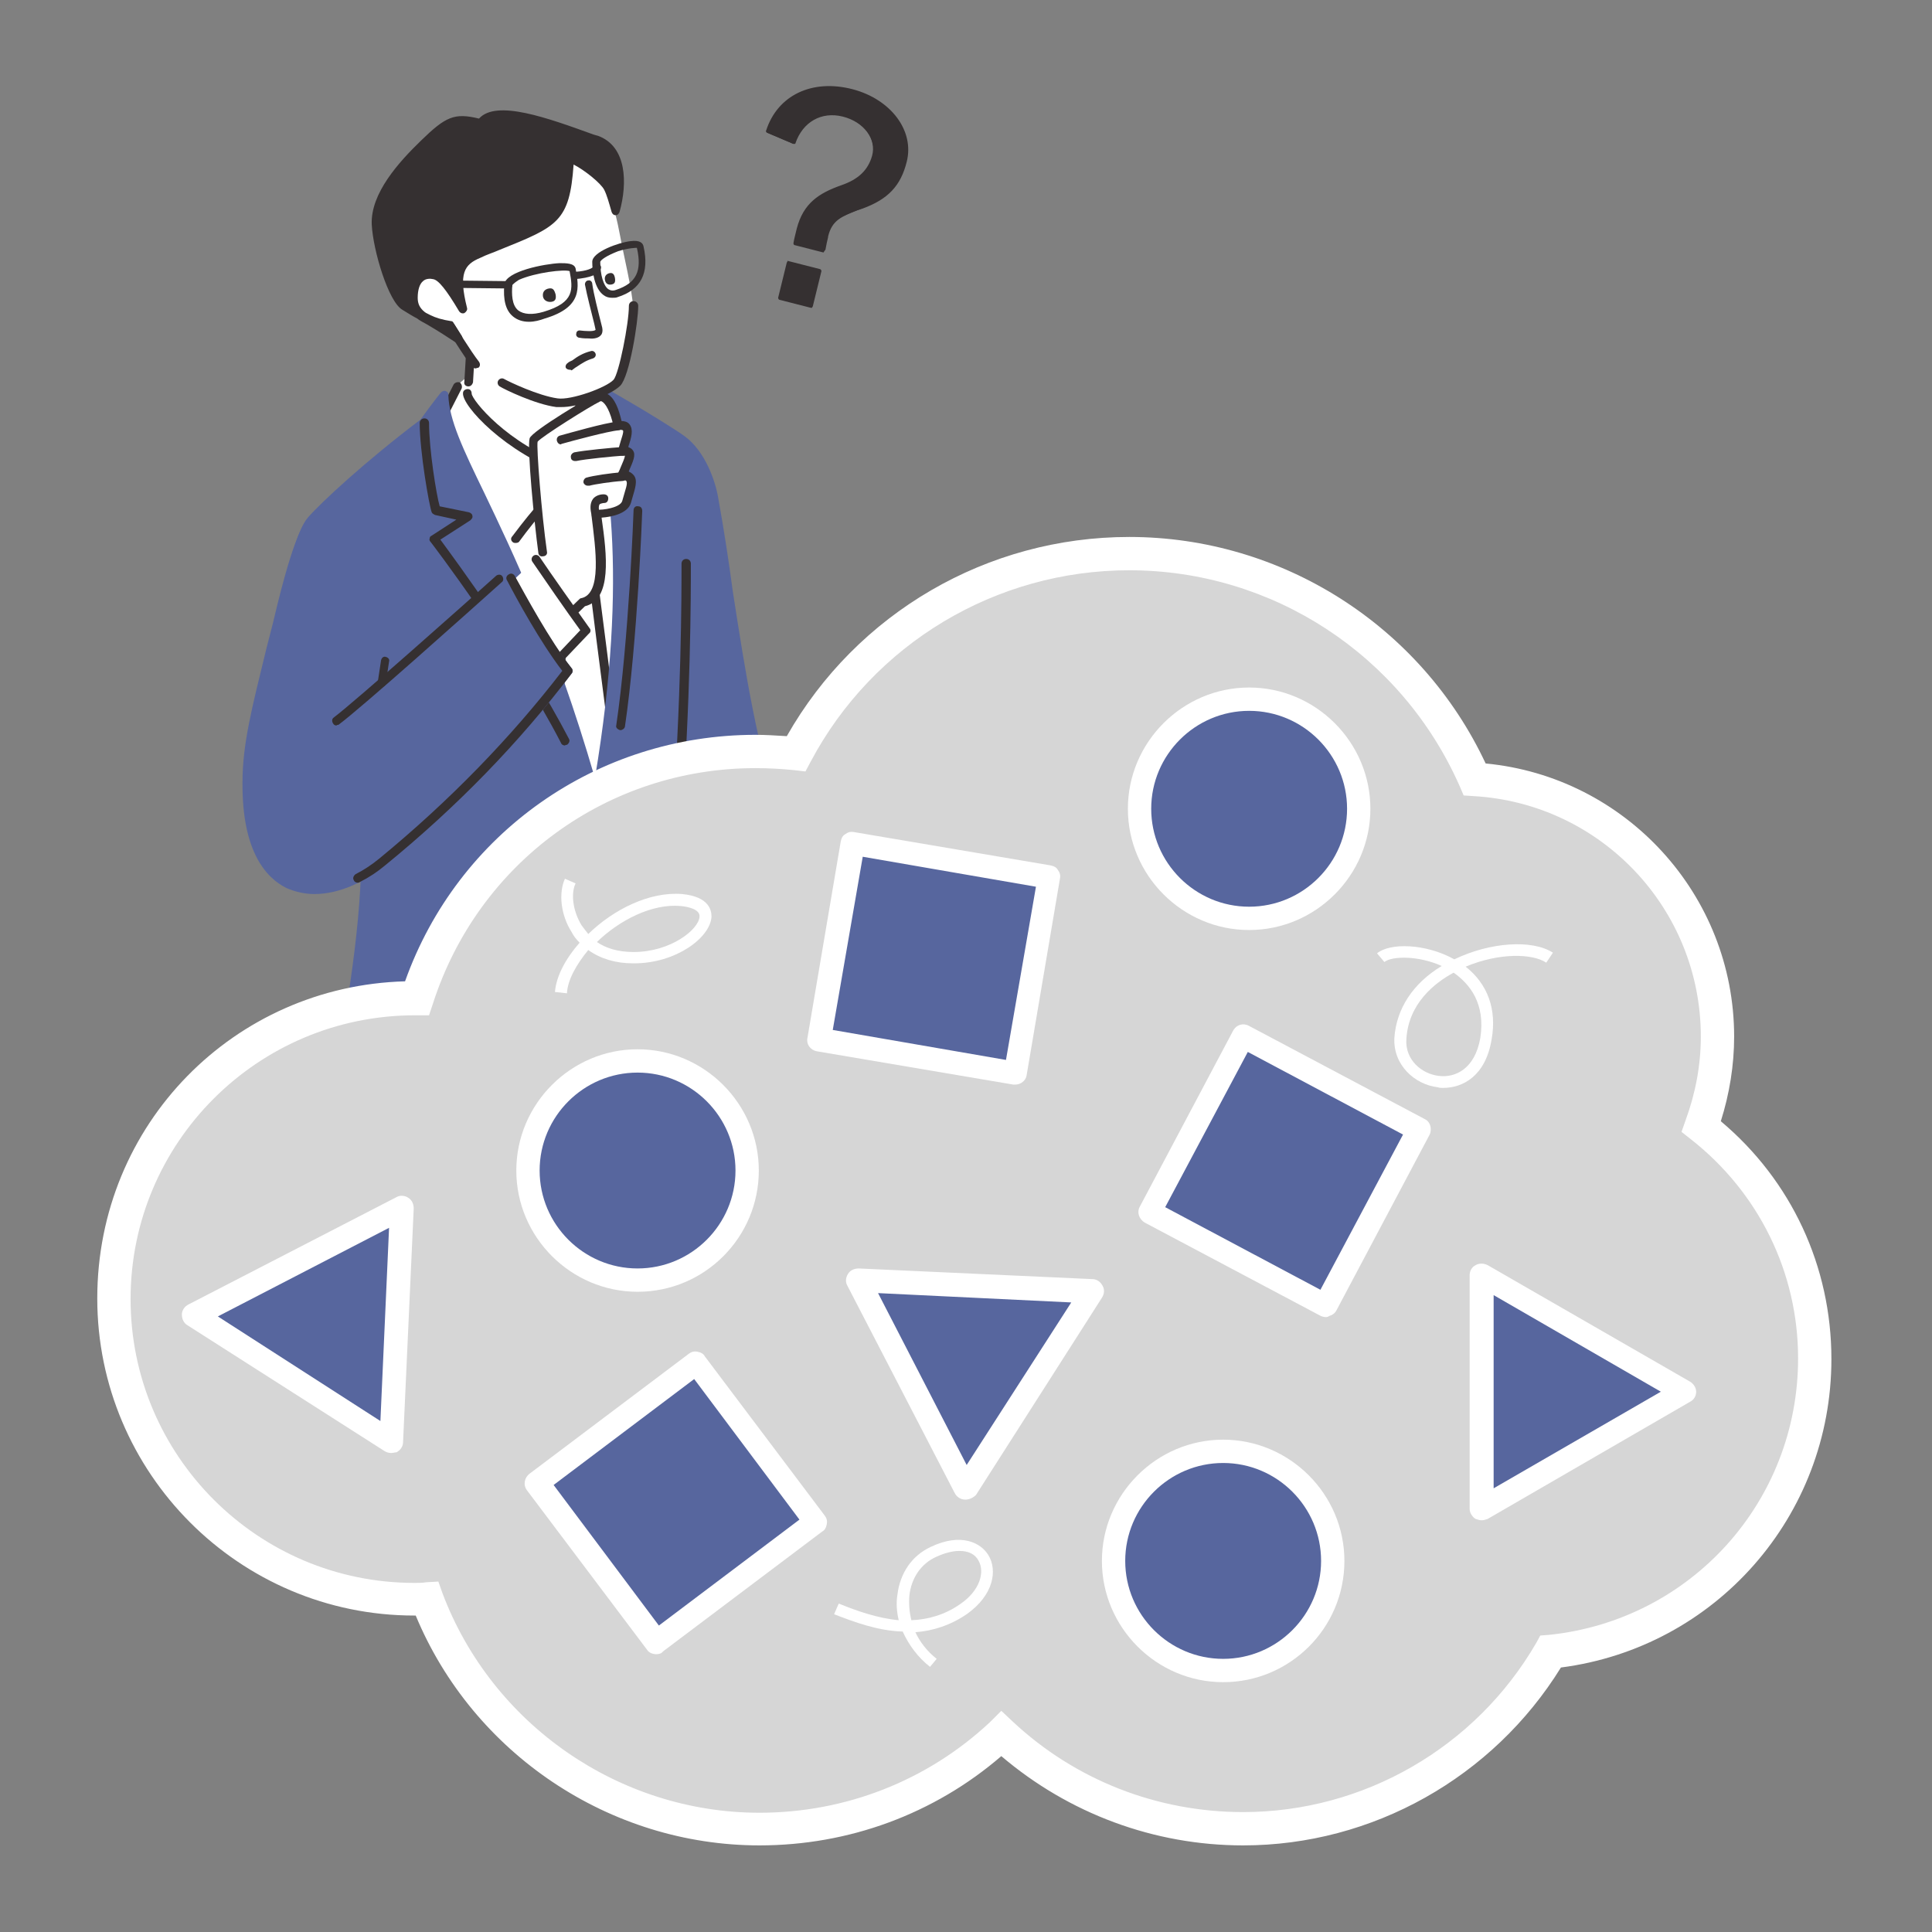 <?xml version="1.0" encoding="utf-8"?>
<!-- Generator: Adobe Illustrator 28.3.0, SVG Export Plug-In . SVG Version: 6.00 Build 0)  -->
<svg version="1.1" id="レイヤー_1" xmlns="http://www.w3.org/2000/svg" xmlns:xlink="http://www.w3.org/1999/xlink" x="0px"
	 y="0px" viewBox="0 0 290 290" style="enable-background:new 0 0 290 290;" xml:space="preserve">
<rect x="0" y="0" width="290" height="290" fill="#808080" stroke="none"/>
<style type="text/css">
	.st0{fill:#FFFFFF;}
	.st1{fill:#353031;}
	.st2{fill:#57669E;}
	.st3{fill:#D6D6D6;}
</style>
<path class="st0" d="M86.7,57.8c-6-3.2-10.8-3.3-10.8-3.3s-6,1.2-7.3,3.6S65.2,65,65.2,65v57.8h31V65C96.1,65,87.5,58.1,86.7,57.8
	L86.7,57.8z"/>
<path class="st0" d="M70.9,47.2c0,0-0.6,10.5-0.7,11.8c-0.1,1.3,5.7,8.2,15,11.5c2.3-1.4,1.9-10.1,1.6-12.8
	c-0.4-3.1-1.2-6.2-1.2-6.2"/>
<path class="st1" d="M90,129.7c-0.2,0-0.4-0.1-0.5-0.2l-6.7-7.6c-0.1-0.1-0.2-0.3-0.2-0.4c0-5.2,1.8-37.9,1.9-40.5
	c-0.8-1.8-1.9-4.7-2.5-6.2c-0.1-0.3,0-0.7,0.4-0.8c0.3-0.1,0.7,0,0.8,0.4c0.6,1.6,1.7,4.6,2.5,6.3c0,0.1,0.1,0.2,0.1,0.3
	c0,0.4-1.8,34.2-1.9,40.3l5.9,6.7l3.1-5.6c-0.2-1.7-1-7.9-1.9-14.9c-2.3-17.8-3.3-25.8-3.2-26.6c0.1-0.8,0.2-4.4,0.1-7.7
	c0-0.4,0.3-0.7,0.6-0.7c0.4,0,0.7,0.3,0.7,0.6c0,3,0,6.9-0.1,7.9c-0.1,1,1.9,15.6,3.2,26.2c1,7.4,1.8,13.8,1.9,15.2
	c0,0.1,0,0.3-0.1,0.4l-3.7,6.6C90.4,129.6,90.2,129.7,90,129.7C90,129.7,89.9,129.7,90,129.7L90,129.7z"/>
<path class="st1" d="M77.4,81.5c-0.1,0-0.3,0-0.4-0.1c-0.3-0.2-0.4-0.6-0.1-0.9c0.6-0.8,6.1-8.2,8.6-9c0.4-0.1,0.7,0.1,0.8,0.4
	c0.1,0.3-0.1,0.7-0.4,0.8c-1.6,0.5-5.7,5.5-7.9,8.5C77.9,81.4,77.7,81.5,77.4,81.5L77.4,81.5z"/>
<path class="st1" d="M66.1,63.8c-0.1,0-0.2,0-0.3-0.1c-0.3-0.2-0.4-0.6-0.3-0.9l2.6-5.1c0.2-0.3,0.6-0.4,0.9-0.3
	c0.3,0.2,0.4,0.6,0.3,0.9l-2.6,5.1C66.5,63.7,66.3,63.8,66.1,63.8z"/>
<path class="st1" d="M85.2,71.2c0,0-0.1,0-0.2,0C75.9,68,69.3,60.9,69.5,59c0-0.4,0.4-0.6,0.7-0.6c0.4,0,0.6,0.3,0.6,0.7
	c0.1,1,5.3,7.5,14.3,10.7c1.5-1.5,1.5-8.5,1-12c-0.1-0.4,0.2-0.7,0.6-0.7c0.4-0.1,0.7,0.2,0.7,0.6c0,0.1,1.3,11.6-1.9,13.4
	C85.4,71.2,85.3,71.2,85.2,71.2L85.2,71.2z"/>
<path class="st1" d="M70.3,58L70.3,58c-0.4,0-0.7-0.3-0.6-0.7c0.2-3.4,0.6-10.1,0.6-10.1l1.3,0.1c0,0-0.4,6.7-0.6,10.1
	C70.9,57.7,70.7,58,70.3,58L70.3,58z"/>
<path class="st2" d="M117,124.4c-5.6-17.4-6.6-30.9-9.8-49.6c-0.4-2.5-2-6.7-4.8-8.8c-2.8-2-14.7-8.9-13.9-8.2
	c4.5,12.8,6.2,33.2,1,62c-11-38.9-22.5-51.2-22.8-60.4c0,0-1.3,1.6-3.1,4.1C55.4,69.7,48.7,76,46.8,78.2c-1.8,2.1-3.3,9.5-3.9,12.1
	C42.3,93,54.8,120,54.8,129.1c0,11.7-3.1,27.8-3.5,29.6C71.7,158,110.8,142.2,117,124.4L117,124.4z"/>
<path class="st2" d="M51.3,159.3c-0.2,0-0.4-0.1-0.5-0.2c-0.1-0.2-0.2-0.4-0.1-0.6c0.5-2.4,3.5-18.3,3.5-29.5
	c0-5.3-4.4-16.8-7.9-26.1c-2.8-7.6-4.3-11.6-4.1-12.8l0.1-0.5c0.7-3.2,2.1-9.8,3.9-11.9c2-2.3,8.7-8.5,16.9-14.7
	c1.8-2.5,3-4,3.1-4.1c0.2-0.2,0.5-0.3,0.7-0.2c0.3,0.1,0.4,0.3,0.4,0.6c0.1,3.7,2.2,8.1,5.4,14.7c4.2,8.8,10.5,21.8,16.6,42.8
	c5.1-30.4,2.1-48.7-1.5-58.8c-0.1-0.2-0.1-0.5,0.1-0.7c0.4-0.5,0.4-0.6,6.9,3.2c1.4,0.8,6.2,3.7,8,5c3.1,2.3,4.6,6.8,5,9.2
	c0.9,5,1.6,9.6,2.2,14.1c1.9,12.2,3.5,22.7,7.5,35.4c0,0.1,0,0.3,0,0.4C111.4,142.5,72.5,158.6,51.3,159.3
	C51.4,159.4,51.4,159.4,51.3,159.3L51.3,159.3z M66.2,61.1c-0.5,0.7-1.3,1.6-2.1,2.8c0,0.1-0.1,0.1-0.1,0.1
	c-8.1,6.2-14.8,12.3-16.7,14.6c-1.6,1.8-3,8.5-3.6,11.3l-0.1,0.5c-0.2,0.9,2.1,6.8,4,12c3.5,9.4,7.9,21.1,7.9,26.6
	c0,10.4-2.5,24.8-3.4,28.9c20.9-1.1,58-16.5,64.3-33.6c-4.1-12.7-5.7-23.2-7.5-35.4c-0.7-4.5-1.4-9.1-2.2-14.1
	c-0.4-2.2-1.8-6.4-4.5-8.4c-2.1-1.6-9.4-5.8-12.5-7.5c3.5,10.8,6.1,29.9,0.5,60.8c-0.1,0.3-0.3,0.5-0.6,0.5c-0.3,0-0.6-0.2-0.7-0.5
	C82.6,97.4,76,83.7,71.6,74.6C68.8,68.8,66.8,64.6,66.2,61.1L66.2,61.1z"/>
<path class="st1" d="M84.8,111.9c-0.2,0-0.5-0.1-0.6-0.4c-7.3-14.1-19.5-30.1-19.6-30.2c-0.1-0.1-0.2-0.3-0.1-0.5
	c0-0.2,0.1-0.3,0.3-0.4l3.7-2.4l-3.2-0.7c-0.2-0.1-0.4-0.2-0.5-0.4c-0.4-1.1-1.8-9.1-1.8-13.4c0-0.4,0.3-0.7,0.7-0.7
	c0.4,0,0.7,0.3,0.7,0.7c0,3.9,1.1,10.8,1.6,12.5l4.4,0.9c0.3,0.1,0.5,0.3,0.5,0.5c0.1,0.3-0.1,0.5-0.3,0.7L66.1,81
	c2.2,3,12.7,17.2,19.3,29.9c0.2,0.3,0,0.7-0.3,0.9C85,111.8,84.9,111.8,84.8,111.9L84.8,111.9z"/>
<path class="st1" d="M93.1,109.6C93.1,109.6,93,109.6,93.1,109.6c-0.4-0.1-0.7-0.4-0.6-0.7c1.9-12.9,2.6-32.1,2.6-32.3
	c0-0.4,0.3-0.7,0.7-0.6c0.4,0,0.6,0.3,0.6,0.7c0,0.2-0.7,19.5-2.6,32.4C93.7,109.4,93.4,109.6,93.1,109.6z"/>
<path class="st1" d="M101.5,125.6C101.5,125.6,101.5,125.6,101.5,125.6c-0.4,0-0.7-0.3-0.7-0.7c1.5-20.3,1.5-35.4,1.5-40.3
	c0-0.4,0.3-0.7,0.7-0.7s0.7,0.3,0.7,0.7c0,5,0,20-1.5,40.4C102.2,125.4,101.9,125.6,101.5,125.6z"/>
<path class="st0" d="M80.1,66.1c0.2-0.7,8.3-5.7,9.6-6.3c1.4-0.6,2.4,1.3,3,4.2c2.2-0.2,1.4,1.6,0.7,3.8c1.9,0,0.9,1.4-0.1,3.7
	c2.2-0.2,1.2,2,0.6,3.9c-0.5,1.5-3.6,1.8-4.5,1.7c0.8,5.6,1.8,12.6-2.1,13.3l-3.1,3l-5.4-6.4l2.8-2.2C81.1,81.6,79.7,67.5,80.1,66.1
	L80.1,66.1z"/>
<path class="st1" d="M84.3,94.1c-0.2,0-0.3-0.1-0.5-0.2c-0.2-0.3-0.2-0.7,0-0.9l3.1-3c0.1-0.1,0.2-0.2,0.3-0.2
	c3.2-0.6,2.2-7.4,1.6-12.3l0-0.3c0-0.2,0-0.4,0.2-0.5c0.1-0.1,0.3-0.2,0.5-0.2c1,0.1,3.6-0.3,3.9-1.3l0.2-0.7c0.2-0.8,0.7-2,0.4-2.3
	c0-0.1-0.2-0.1-0.6-0.1c-0.2,0-0.4-0.1-0.6-0.3c-0.1-0.2-0.2-0.4-0.1-0.6c0.1-0.3,0.3-0.6,0.4-0.9c0.3-0.7,0.7-1.6,0.7-1.9
	c0,0-0.1,0-0.4,0c-0.2,0-0.4-0.1-0.5-0.3c-0.1-0.2-0.2-0.4-0.1-0.6l0.2-0.7c0.2-0.8,0.7-2,0.5-2.2c0,0-0.1-0.1-0.7-0.1
	c-0.3,0-0.6-0.2-0.7-0.5c-0.5-2.3-1.2-3.4-1.7-3.7c-0.1-0.1-0.3-0.1-0.4,0c-1.3,0.6-8.8,5.3-9.3,6c-0.2,0.8,0.6,10.9,1.4,16.5
	c0.1,0.4-0.2,0.7-0.6,0.7c-0.4,0.1-0.7-0.2-0.7-0.6c-0.6-4.4-1.7-15.7-1.3-17.1c0.3-1.1,9.5-6.5,10-6.7c0.5-0.2,1.1-0.2,1.6,0
	c1.2,0.6,1.8,2.4,2.2,4.1c0.4,0,0.9,0.1,1.2,0.5c0.6,0.8,0.3,1.9-0.2,3.4c0.2,0.1,0.5,0.2,0.7,0.5c0.5,0.7,0,1.7-0.6,3.1
	c0,0,0,0,0,0.1c0.3,0.1,0.5,0.3,0.7,0.5c0.7,0.8,0.2,2.1-0.2,3.5l-0.2,0.7c-0.5,1.6-2.9,2.1-4.4,2.2c0.8,5.6,1.6,12.3-2.5,13.3
	l-3,2.9C84.6,94.1,84.4,94.1,84.3,94.1L84.3,94.1z"/>
<path class="st1" d="M84.2,66.7c-0.3,0-0.5-0.2-0.6-0.5c-0.1-0.4,0.1-0.7,0.4-0.8c1.1-0.3,7-2,8.7-2.1c0.4,0,0.7,0.2,0.7,0.6
	c0,0.4-0.2,0.7-0.6,0.7c-1.4,0.1-7,1.6-8.4,2C84.3,66.6,84.2,66.7,84.2,66.7L84.2,66.7z"/>
<path class="st1" d="M86.3,69.2c-0.3,0-0.6-0.2-0.6-0.5c-0.1-0.4,0.2-0.7,0.5-0.8c1.5-0.3,5.6-0.7,7.2-0.8c0.4,0,0.7,0.2,0.7,0.6
	c0,0.4-0.2,0.7-0.6,0.7c-1.5,0.1-5.6,0.5-7,0.8C86.4,69.2,86.4,69.2,86.3,69.2L86.3,69.2z"/>
<path class="st1" d="M88.2,72.9c-0.3,0-0.5-0.2-0.6-0.4c-0.1-0.3,0.1-0.7,0.4-0.8c1-0.3,3.7-0.7,5.3-0.8c0.4,0,0.7,0.2,0.7,0.6
	c0,0.4-0.2,0.7-0.6,0.7c-1.6,0.1-4.2,0.5-4.9,0.7C88.4,72.9,88.3,72.9,88.2,72.9L88.2,72.9z"/>
<path class="st1" d="M89.4,77.8c-0.3,0-0.6-0.2-0.6-0.5c-0.2-0.8-0.3-1.7,0.2-2.4c0.3-0.4,0.9-0.7,1.6-0.7c0.4,0,0.7,0.2,0.7,0.6
	c0,0.4-0.2,0.7-0.6,0.7c-0.2,0-0.6,0.1-0.7,0.2c-0.2,0.3-0.1,1,0,1.3c0.1,0.4-0.2,0.7-0.5,0.8C89.5,77.8,89.5,77.8,89.4,77.8
	L89.4,77.8z"/>
<path class="st0" d="M74.2,89.8c0,0,4.9-4.7,6.2-5.8c1.7,2.5,5.6,8.1,7.5,10.7l-5.8,6.1"/>
<path class="st1" d="M82.1,101.4c-0.2,0-0.3-0.1-0.4-0.2c-0.3-0.2-0.3-0.7,0-0.9l5.4-5.7c-1.9-2.6-5.5-7.8-7.2-10.3
	c-0.2-0.3-0.1-0.7,0.2-0.9c0.3-0.2,0.7-0.1,0.9,0.2c1.6,2.4,5.5,7.9,7.5,10.7c0.2,0.2,0.2,0.6-0.1,0.8l-5.8,6.1
	C82.4,101.4,82.3,101.4,82.1,101.4L82.1,101.4z"/>
<path class="st2" d="M46.8,78.2C45,80,42.7,89.4,41.7,93.5c-2.8,11.4-4.5,17.5-4.5,23.9c-0.2,19.8,12.8,18.2,20.2,12.1
	c14.7-12,23.7-23.2,27.9-28.7c-4.2-5.4-9.1-14.9-9.1-14.9s-13.8,12.7-17.7,15.6C61.2,77.1,46.8,78.2,46.8,78.2L46.8,78.2z"/>
<path class="st2" d="M47.2,134.2c-1.4,0-2.8-0.3-4.2-0.9c-3-1.5-6.7-5.4-6.6-15.9c0-5.7,1.4-11.1,3.6-20.1l1-3.9
	c1.5-6.4,3.5-13.9,5.3-15.6c0.1-0.1,0.3-0.2,0.4-0.2c0.2,0,4.6-0.3,8.2,3.5c3.6,3.8,5.1,10.2,4.3,19c4.9-4,16.4-14.6,16.5-14.7
	c0.1-0.1,0.4-0.2,0.5-0.2c0.2,0,0.4,0.2,0.5,0.3c0.1,0.1,4.9,9.6,9.1,14.8c0.2,0.2,0.2,0.6,0,0.8c-7.8,10.3-17.2,20-28,28.8
	C55,132.2,51.1,134.2,47.2,134.2L47.2,134.2z M47.1,78.8c-1.1,1.4-2.7,6.4-4.8,14.8l-1,3.9c-2.2,8.9-3.5,14.3-3.6,19.8
	c-0.1,7.8,2,12.9,5.8,14.8c4.4,2.1,9.9-0.4,13.3-3.2c10.6-8.7,19.8-18.2,27.5-28.2c-3.5-4.5-7.3-11.6-8.5-13.9
	c-2.8,2.5-13.7,12.5-17.2,15.1c-0.2,0.2-0.5,0.2-0.7,0c-0.2-0.1-0.4-0.4-0.3-0.6c1.1-9.2-0.2-15.7-3.8-19.5
	C51.2,79.1,48,78.8,47.1,78.8z"/>
<path class="st1" d="M50.5,108.9c-0.2,0-0.4-0.1-0.5-0.3c-0.2-0.3-0.2-0.7,0.1-0.9c3.3-2.5,19.5-16.9,24.4-21.3
	c0.3-0.2,0.7-0.2,0.9,0.1c0.2,0.3,0.2,0.7-0.1,0.9c-4.9,4.4-21.1,18.9-24.5,21.4C50.7,108.8,50.6,108.8,50.5,108.9L50.5,108.9z"/>
<path class="st1" d="M53.7,132.5c-0.2,0-0.5-0.1-0.6-0.4c-0.2-0.3,0-0.7,0.3-0.9c1.2-0.6,2.4-1.4,3.5-2.3
	c10.6-8.7,19.8-18.2,27.5-28.2c-3.3-4.3-6.9-10.9-8.3-13.6c-0.2-0.3-0.1-0.7,0.3-0.9c0.3-0.2,0.7-0.1,0.9,0.3
	c1.5,2.7,5.2,9.6,8.5,13.8c0.2,0.2,0.2,0.6,0,0.8c-7.8,10.3-17.2,20-28,28.8c-1.2,1-2.4,1.8-3.8,2.5
	C53.9,132.5,53.7,132.5,53.7,132.5L53.7,132.5z"/>
<path class="st1" d="M57.3,103.1c0,0-0.1,0-0.1,0c-0.4-0.1-0.6-0.4-0.5-0.7l0.5-3.3c0.1-0.4,0.4-0.6,0.7-0.5
	c0.4,0.1,0.6,0.4,0.5,0.7l-0.5,3.3C57.9,102.9,57.6,103.1,57.3,103.1z"/>
<path class="st0" d="M75.4,57.5c0.7,0.5,5.3,2.6,8.2,3c2.2,0.3,7.7-1.6,9-3C93.7,56.3,95,48.3,95,46c0-2-1.5-8.2-1.9-10.5
	c-0.4-2.2-1.1-5.2-2-7.1c-0.7-1.5-4.2-4-5.8-4.4c-0.6,9.9-2,9.5-13.7,14.3c-3,1.2-3.6,3.1-2.4,8.2c-2.2-3.8-3.4-4.9-4.3-5.1
	c-1.7-0.3-3.1,0.7-3.1,3.4c0,1.9,1.1,3.4,5.7,4.2c0,0,2.5,4.1,3.8,5.7"/>
<path class="st1" d="M82.4,43.3c-0.6,0.1-1,0.5-0.9,1.2c0.1,0.6,0.7,0.9,1.3,0.8c0.6-0.1,0.7-0.5,0.6-1.1
	C83.2,43.5,83,43.2,82.4,43.3z"/>
<path class="st1" d="M91.5,41c-0.5,0.1-0.8,0.5-0.7,1c0.1,0.6,0.5,0.8,1,0.7c0.5-0.1,0.6-0.4,0.5-1C92.2,41.2,92,40.9,91.5,41
	L91.5,41z"/>
<path class="st1" d="M85.5,55.5c-0.2,0-0.4-0.1-0.5-0.2c-0.2-0.2-0.1-0.6,0.2-0.8c0.2-0.2,0.5-0.3,0.7-0.4c0.8-0.6,1.6-1.1,2.8-1.4
	c0.3-0.1,0.6,0.1,0.7,0.4c0.1,0.3-0.1,0.6-0.4,0.7c-1,0.3-1.6,0.7-2.5,1.3c-0.2,0.1-0.4,0.3-0.7,0.5C85.7,55.5,85.6,55.5,85.5,55.5z
	"/>
<path class="st1" d="M86.3,41.9c-0.3,0-0.5-0.2-0.5-0.5s0.2-0.6,0.5-0.6c1.9-0.1,2.7-0.6,2.8-0.8c0.1-0.3,0.4-0.5,0.7-0.4
	c0.3,0.1,0.5,0.4,0.4,0.7C89.9,41.2,88.6,41.7,86.3,41.9L86.3,41.9L86.3,41.9z"/>
<path class="st1" d="M76.3,43.3l-9.3-0.1c-0.3,0-0.5-0.2-0.5-0.6c0-0.3,0.3-0.6,0.6-0.5l9.3,0.1c0.3,0,0.5,0.2,0.5,0.6
	C76.9,43.1,76.7,43.3,76.3,43.3L76.3,43.3z"/>
<path class="st1" d="M79.4,48.3c-1,0-1.8-0.3-2.4-0.8c-1.1-0.9-1.5-2.5-1.3-4.8c0.2-2,6.1-3.1,8.3-3.2c1,0,2.2,0,2.4,0.8
	c0.5,2.8,1.1,5.8-4.6,7.5C81,48.1,80.2,48.3,79.4,48.3z M76.9,42.8c-0.1,1.3-0.1,3,0.9,3.8c0.8,0.6,2.1,0.7,3.8,0.2
	c4.7-1.4,4.4-3.4,3.9-6.1c-0.8-0.3-5.1,0.2-7.6,1.3C77.1,42.5,76.9,42.8,76.9,42.8z"/>
<path class="st1" d="M91.9,44.7c-0.5,0-0.9-0.1-1.3-0.4c-1.4-1-1.7-3.6-1.7-5c0-1.5,4-2.9,5.7-3.1c1.5-0.2,1.9,0.3,2,0.8
	c0.9,4-0.4,6.5-3.9,7.6C92.5,44.7,92.2,44.7,91.9,44.7L91.9,44.7z M90.1,39.3c0,2,0.5,3.6,1.2,4.1c0.3,0.2,0.7,0.3,1.2,0.1
	c3-1,3.9-2.8,3.1-6.3c-0.1,0-1.2,0-2.8,0.5C91,38.4,90.2,39,90.1,39.3L90.1,39.3z"/>
<path class="st1" d="M88.4,50.8c-0.4,0-0.9,0-1.4-0.1c-0.3,0-0.6-0.3-0.5-0.6c0-0.3,0.2-0.5,0.5-0.5c0.8,0.1,2.2,0.2,2.4-0.1
	l-0.2-0.9c-0.4-1.6-1.1-4.3-1.4-5.9c0-0.3,0.2-0.6,0.5-0.6c0.3-0.1,0.6,0.2,0.6,0.5c0.2,1.5,0.9,4.2,1.3,5.8l0.2,0.8
	c0.1,0.5,0,0.9-0.2,1.1C89.9,50.7,89.2,50.9,88.4,50.8L88.4,50.8z"/>
<path class="st1" d="M71.4,55.3c-0.2,0-0.4-0.1-0.5-0.2c-1.3-1.6-3.7-5.6-3.8-5.7c-0.2-0.3-0.1-0.7,0.2-0.9c0.3-0.2,0.7-0.1,0.9,0.2
	c0,0,2.5,4.1,3.7,5.6c0.2,0.3,0.2,0.7-0.1,0.9C71.6,55.2,71.5,55.3,71.4,55.3z"/>
<path class="st1" d="M84.1,61.1c-0.2,0-0.4,0-0.6,0c-3.1-0.4-7.7-2.6-8.5-3.1c-0.3-0.2-0.4-0.6-0.2-0.9c0.2-0.3,0.6-0.4,0.9-0.2
	c0.7,0.4,5.1,2.5,8,2.9c2,0.3,7.3-1.6,8.4-2.8c0.8-0.9,2.3-8.4,2.3-11.1c0-0.4,0.3-0.7,0.7-0.7c0.4,0,0.7,0.3,0.7,0.7
	c0,2.4-1.3,10.6-2.7,12C91.7,59.3,86.8,61.2,84.1,61.1L84.1,61.1z"/>
<path class="st0" d="M64.5,48.1c1.7,1,3.1,1.9,4.3,2.7c-0.7-1.1-1.2-1.9-1.2-1.9c-1.4-0.3-2.5-0.6-3.3-1c-0.6-0.3-1-0.6-1.1-0.6
	C63.2,47.4,63.8,47.8,64.5,48.1L64.5,48.1z"/>
<path class="st1" d="M68.8,51.5c-0.1,0-0.2,0-0.4-0.1c-1.2-0.8-2.6-1.7-4.3-2.7c-1.3-0.7-1.4-0.8-1.4-0.9c-0.3-0.2-0.3-0.6-0.1-0.9
	c0.2-0.3,0.6-0.4,0.9-0.2c0.1,0.1,0.5,0.3,1.1,0.6c0.8,0.4,1.8,0.7,3.1,0.9c0.2,0,0.3,0.1,0.4,0.3c0,0,0.5,0.8,1.2,1.9
	c0.2,0.3,0.1,0.6-0.1,0.8C69.1,51.4,69,51.5,68.8,51.5z"/>
<path class="st1" d="M61.8,44.7c0-2.8,1.5-3.8,3.1-3.4c1,0.2,2.1,1.3,4.3,5.1c-1.2-5.1-0.6-7,2.4-8.2c11.7-4.8,13.1-4.4,13.7-14.3
	c1.6,0.4,5.1,3,5.8,4.4c0.5,1,0.8,2.2,1.2,3.4c1.1-3.8,1.2-9.2-2.8-10.6c-6.5-2.4-15.4-5.7-17.4-2.5c-3.7-0.9-4.7-0.7-8.5,3
	c-3.3,3.2-7.3,7.8-7.2,12.1C56.6,37.8,59,45,60.7,46c0.8,0.5,1.6,0.9,2.4,1.4C62.2,46.6,61.8,45.7,61.8,44.7L61.8,44.7z"/>
<path class="st1" d="M63.1,48c-0.1,0-0.2,0-0.3-0.1c-0.8-0.4-1.6-0.9-2.4-1.4c-2.1-1.2-4.4-8.9-4.6-12.8c-0.2-4.7,4.1-9.4,7.4-12.6
	c3.7-3.6,5-4.2,8.7-3.3c2.6-2.9,10.3-0.1,17.2,2.4l0.7,0.2c4.3,1.6,4.4,7.1,3.2,11.4c-0.1,0.3-0.3,0.5-0.6,0.5
	c-0.3,0-0.5-0.2-0.6-0.5c-0.4-1.4-0.7-2.5-1.1-3.3c-0.5-1-3-3-4.6-3.8c-0.6,8.6-2.4,9.3-11.1,12.8c-0.9,0.4-1.9,0.7-2.9,1.2
	c-2.4,1-3.3,2.3-2,7.5c0.1,0.3-0.1,0.6-0.4,0.8c-0.3,0.1-0.6,0-0.8-0.3c-1.9-3.2-3.1-4.7-3.9-4.8c-0.4-0.1-1.1-0.1-1.5,0.3
	c-0.5,0.4-0.8,1.3-0.8,2.5c0,0.9,0.3,1.5,1,2.1c0.3,0.2,0.3,0.6,0.1,0.9C63.5,47.9,63.3,48,63.1,48L63.1,48z M69.3,18.8
	c-1.6,0-2.7,0.8-5.3,3.3c-3.1,3-7.1,7.4-7,11.6c0.2,4.2,2.6,11,3.9,11.7c0.1,0,0.1,0.1,0.2,0.1c0-0.2-0.1-0.5-0.1-0.8
	c0-2,0.7-3,1.3-3.5c0.7-0.6,1.6-0.8,2.6-0.6c0.9,0.2,1.8,0.9,3,2.7c-0.2-3.1,0.8-4.7,3.4-5.7c1-0.4,2-0.8,2.9-1.2
	c8.9-3.6,9.9-3.9,10.3-12.5c0-0.2,0.1-0.4,0.3-0.5c0.2-0.1,0.4-0.2,0.5-0.1c1.7,0.4,5.4,3.1,6.2,4.8c0.2,0.3,0.3,0.7,0.5,1.1
	c0.4-3.2-0.2-6.4-2.9-7.4l-0.7-0.2c-5.7-2.1-14.3-5.2-16-2.6c-0.2,0.2-0.4,0.4-0.7,0.3C70.9,19,70.1,18.9,69.3,18.8L69.3,18.8z"/>
<path class="st1" d="M119.3,36.6c0.1-0.7,0.4-1.7,0.5-2.2c1-3.8,3.4-5.1,6.5-6.2c2.4-0.9,4.1-2.2,4.7-4.6c0.7-2.8-1.4-5.4-4.5-6.2
	c-3.3-0.8-6.3,0.8-7.4,4.2l-4-1.7c1.7-5.3,7-7.5,12.7-6.1c5.7,1.5,9,6.2,7.9,10.6c-1,3.8-3.1,5.6-6.4,6.9c-2.7,1.1-4.6,1.5-5.3,4.4
	l0,0.1c-0.1,0.4-0.3,1.3-0.4,1.9L119.3,36.6L119.3,36.6z M117,44.7l1.3-5.3l4.7,1.2l-1.3,5.3L117,44.7z"/>
<path class="st1" d="M121.7,46.2C121.7,46.2,121.7,46.2,121.7,46.2L117,45c-0.1,0-0.2-0.2-0.2-0.3l1.3-5.3c0,0,0.1-0.1,0.1-0.2
	s0.1,0,0.2,0l4.7,1.2c0.1,0,0.2,0.2,0.2,0.3l-1.3,5.3c0,0-0.1,0.1-0.1,0.2C121.8,46.2,121.7,46.2,121.7,46.2z M117.3,44.5l4.2,1.1
	l1.2-4.8l-4.2-1.1L117.3,44.5z M123.6,37.9C123.6,37.9,123.5,37.9,123.6,37.9l-4.3-1.1c-0.1,0-0.2-0.1-0.2-0.3
	c0.1-0.7,0.4-1.7,0.5-2.2c1-3.8,3.3-5.3,6.7-6.5c2.6-0.9,4-2.3,4.6-4.4c0.7-2.5-1.2-5.1-4.4-5.9c-3.2-0.8-6,0.8-7.1,4
	c0,0.1-0.1,0.1-0.1,0.1c-0.1,0-0.1,0-0.2,0l-4-1.7c-0.1-0.1-0.2-0.2-0.1-0.3c1.7-5.3,6.9-7.8,13-6.2c5.7,1.5,9.3,6.2,8.1,10.9
	c-0.9,3.6-2.8,5.6-6.6,7c-0.3,0.1-0.6,0.2-0.9,0.3c-2.2,0.9-3.7,1.4-4.3,3.9l0,0.1c-0.1,0.4-0.3,1.3-0.4,1.9
	C123.7,37.7,123.7,37.8,123.6,37.9C123.6,37.9,123.6,37.9,123.6,37.9L123.6,37.9z M119.6,36.4l3.7,1c0.1-0.6,0.3-1.3,0.4-1.7l0-0.1
	c0.7-2.7,2.3-3.3,4.6-4.2c0.3-0.1,0.6-0.2,0.9-0.3c3.6-1.4,5.4-3.3,6.2-6.7c1.1-4.4-2.3-8.9-7.7-10.3c-5.7-1.5-10.7,0.8-12.3,5.7
	l3.5,1.5c1.2-3.3,4.2-5,7.6-4.1c3.4,0.9,5.4,3.7,4.7,6.5c-0.6,2.3-2.1,3.8-4.9,4.8c-3.2,1.1-5.4,2.6-6.3,6.1
	C120,34.9,119.8,35.7,119.6,36.4L119.6,36.4z"/>
<path class="st3" d="M255.3,169c1.6-4.2,2.4-8.8,2.4-13.5c0-20.6-16.1-37.5-36.5-38.6C212.5,96.9,192.6,83,169.4,83
	c-21.7,0-40.5,12.2-50,30c-2-0.2-4-0.4-6.1-0.4c-23.8,0-43.9,15.6-50.8,37c-0.1,0-0.2,0-0.4,0c-24.9,0-45.1,20.2-45.1,45.1
	S37.2,240,62.1,240c0.6,0,1.3,0,1.9-0.1c7.6,20.2,27.1,34.6,49.9,34.6c14,0,26.8-5.4,36.3-14.3c9.5,8.9,22.3,14.3,36.3,14.3
	c19.7,0,36.9-10.7,46.2-26.6c22.3-2.3,39.7-21.1,39.7-44C272.4,189.7,265.7,177.1,255.3,169L255.3,169z"/>
<path class="st0" d="M186.6,277c-13.4,0-26.2-4.8-36.3-13.4c-10.1,8.7-22.9,13.4-36.3,13.4c-22.5,0-43-13.8-51.6-34.5
	c-0.1,0-0.1,0-0.2,0c-26.3,0-47.6-21.4-47.6-47.6s20.6-46.9,46.2-47.6c7.9-22.2,28.8-37,52.6-37c1.5,0,3.1,0.1,4.7,0.2
	c10.5-18.5,30.1-29.9,51.4-29.9c22.9,0,43.8,13.3,53.5,34c21,2,37.3,19.7,37.3,41c0,4.3-0.7,8.6-2,12.7
	c10.6,8.9,16.6,21.8,16.6,35.7c0,23.6-17.4,43.3-40.6,46.3C224.1,266.8,206,277,186.6,277L186.6,277z M150.3,256.8l1.7,1.6
	c9.4,8.8,21.7,13.6,34.6,13.6c18.1,0,34.9-9.7,44-25.4l0.6-1.1l1.3-0.1c21.3-2.2,37.4-20,37.4-41.5c0-12.9-5.9-24.9-16.1-32.9
	l-1.4-1.1l0.6-1.7c1.5-4.1,2.3-8.3,2.3-12.6c0-19.2-15-35-34.1-36.1l-1.5-0.1l-0.6-1.4c-8.7-19.7-28.1-32.4-49.6-32.4
	c-20,0-38.4,11-47.8,28.7l-0.8,1.5l-1.7-0.2c-2-0.2-3.9-0.3-5.8-0.3c-22.2,0-41.6,14.2-48.4,35.3l-0.6,1.8h-2.1v0
	c-23.6,0-42.7,19.1-42.7,42.6s19.1,42.6,42.6,42.6c0.6,0,1.2,0,1.8-0.1l1.8-0.1l0.6,1.7c7.4,19.7,26.5,33,47.6,33
	c12.9,0,25.2-4.8,34.6-13.6L150.3,256.8L150.3,256.8z"/>
<path class="st2" d="M60.4,181.3l-31.2,16.1l29.6,18.9L60.4,181.3z"/>
<path class="st0" d="M58.7,218.1c-0.3,0-0.7-0.1-1-0.3l-29.6-18.9c-0.5-0.3-0.8-0.9-0.8-1.6c0-0.6,0.4-1.2,1-1.5l31.2-16.1
	c0.5-0.3,1.2-0.3,1.8,0.1c0.5,0.3,0.8,0.9,0.8,1.6l-1.6,35.1c0,0.6-0.4,1.2-1,1.5C59.3,218,59,218.1,58.7,218.1L58.7,218.1z
	 M32.7,197.6l24.4,15.7l1.3-29L32.7,197.6z"/>
<path class="st2" d="M144.9,223.4l18.9-29.6l-35.1-1.6L144.9,223.4z"/>
<path class="st0" d="M144.9,225.1C144.9,225.1,144.9,225.1,144.9,225.1c-0.7,0-1.3-0.4-1.6-1L127.2,193c-0.3-0.5-0.3-1.2,0.1-1.8
	c0.3-0.5,0.9-0.8,1.6-0.8l35.1,1.6c0.6,0,1.2,0.4,1.5,1c0.3,0.5,0.3,1.2-0.1,1.8l-18.9,29.6C146.1,224.8,145.5,225.1,144.9,225.1
	L144.9,225.1z M131.8,194.1l13.3,25.8l15.7-24.4L131.8,194.1z"/>
<path class="st2" d="M222.4,191.4v35.1l30.4-17.6L222.4,191.4z"/>
<path class="st0" d="M222.4,228.2c-0.3,0-0.6-0.1-0.9-0.2c-0.5-0.3-0.9-0.9-0.9-1.5v-35.1c0-0.6,0.3-1.2,0.9-1.5
	c0.5-0.3,1.2-0.3,1.8,0l30.4,17.5c0.5,0.3,0.9,0.9,0.9,1.5c0,0.6-0.3,1.2-0.9,1.5L223.3,228C223,228.1,222.7,228.2,222.4,228.2
	L222.4,228.2z M224.2,194.4v29l25.1-14.5L224.2,194.4L224.2,194.4z"/>
<path class="st2" d="M157.5,131.6l-29.5-5l-5,29.5l29.5,5L157.5,131.6z"/>
<path class="st0" d="M152.4,162.8c-0.1,0-0.2,0-0.3,0l-29.5-5c-1-0.2-1.6-1.1-1.4-2l5-29.5c0.1-0.5,0.3-0.9,0.7-1.1
	c0.4-0.3,0.8-0.4,1.3-0.3l29.5,5c0.5,0.1,0.9,0.3,1.1,0.7c0.3,0.4,0.4,0.8,0.3,1.3l-5,29.5C154,162.2,153.2,162.8,152.4,162.8
	L152.4,162.8z M125,154.6l26,4.5l4.5-26l-26-4.5L125,154.6z"/>
<path class="st2" d="M213.1,169.5l-26.4-14l-14,26.4l26.4,14L213.1,169.5z"/>
<path class="st0" d="M199,197.7c-0.3,0-0.6-0.1-0.8-0.2l-26.4-14c-0.8-0.5-1.2-1.5-0.7-2.4l14-26.4c0.5-0.9,1.5-1.2,2.4-0.7l26.4,14
	c0.4,0.2,0.7,0.6,0.8,1c0.1,0.4,0.1,0.9-0.1,1.3l-14,26.4c-0.2,0.4-0.6,0.7-1,0.8C199.3,197.7,199.1,197.7,199,197.7L199,197.7z
	 M174.9,181.2l23.3,12.4l12.4-23.3l-23.3-12.4L174.9,181.2z"/>
<path class="st2" d="M104.5,204.6l-23.9,18l18,23.9l23.9-18L104.5,204.6z"/>
<path class="st0" d="M98.5,248.3c-0.5,0-1.1-0.2-1.4-0.7l-18-23.9c-0.6-0.8-0.4-1.9,0.4-2.5l23.9-18c0.4-0.3,0.8-0.4,1.3-0.3
	c0.5,0.1,0.9,0.3,1.1,0.7l18,23.9c0.3,0.4,0.4,0.8,0.3,1.3c-0.1,0.5-0.3,0.9-0.7,1.1l-23.9,18C99.3,248.2,98.9,248.3,98.5,248.3
	L98.5,248.3z M83.1,222.9l15.8,21.1l21.1-15.9l-15.8-21.1L83.1,222.9z"/>
<path class="st2" d="M187.5,137.8c9.1,0,16.4-7.4,16.4-16.5c0-9.1-7.4-16.5-16.4-16.5s-16.4,7.4-16.4,16.5
	C171,130.5,178.4,137.8,187.5,137.8z"/>
<path class="st0" d="M187.5,139.6c-10,0-18.2-8.2-18.2-18.2c0-10,8.2-18.2,18.2-18.2c10,0,18.2,8.2,18.2,18.2
	C205.7,131.4,197.5,139.6,187.5,139.6z M187.5,106.7c-8.1,0-14.7,6.6-14.7,14.7c0,8.1,6.6,14.7,14.7,14.7c8.1,0,14.7-6.6,14.7-14.7
	C202.2,113.3,195.6,106.7,187.5,106.7z"/>
<path class="st2" d="M183.6,250.8c9.1,0,16.4-7.4,16.4-16.5s-7.4-16.5-16.4-16.5s-16.4,7.4-16.4,16.5S174.5,250.8,183.6,250.8z"/>
<path class="st0" d="M183.6,252.5c-10,0-18.2-8.2-18.2-18.2c0-10,8.2-18.2,18.2-18.2c10,0,18.2,8.2,18.2,18.2
	C201.8,244.4,193.6,252.5,183.6,252.5z M183.6,219.6c-8.1,0-14.7,6.6-14.7,14.7c0,8.1,6.6,14.7,14.7,14.7c8.1,0,14.7-6.6,14.7-14.7
	C198.3,226.2,191.7,219.6,183.6,219.6z"/>
<path class="st2" d="M95.7,192.2c9.1,0,16.4-7.4,16.4-16.5c0-9.1-7.4-16.5-16.4-16.5s-16.4,7.4-16.4,16.5
	C79.3,184.8,86.6,192.2,95.7,192.2z"/>
<path class="st0" d="M95.7,193.9c-10,0-18.2-8.2-18.2-18.2s8.2-18.2,18.2-18.2c10,0,18.2,8.2,18.2,18.2S105.8,193.9,95.7,193.9z
	 M95.7,161c-8.1,0-14.7,6.6-14.7,14.7c0,8.1,6.6,14.7,14.7,14.7c8.1,0,14.7-6.6,14.7-14.7C110.4,167.6,103.8,161,95.7,161z"/>
<path class="st0" d="M216.6,163.3c-0.3,0-0.5,0-0.8-0.1c-3.4-0.4-6.7-3.3-6.5-7.4c0.3-4.4,2.8-8.2,7.1-10.8
	c-3.5-1.6-7.5-1.5-8.6-0.6l-1.1-1.3c1.9-1.6,7.3-1.5,11.6,0.9c5.4-2.6,11.7-3,14.8-1l-1,1.5c-2.1-1.4-7.1-1.5-12.1,0.6
	c3.3,2.6,4.7,6.4,3.9,10.9C223,161.5,219.6,163.3,216.6,163.3L216.6,163.3z M218.2,146c-2.8,1.5-6.8,4.6-7.1,10
	c-0.2,3.1,2.3,5.2,4.9,5.5c2.5,0.3,5.4-1.1,6.2-5.7C223,150.6,220.6,147.7,218.2,146L218.2,146z"/>
<path class="st0" d="M139.6,250.2c-1.8-1.4-3.2-3.3-4.1-5.3c-3.7-0.1-7.2-1.4-10.3-2.6l0.7-1.6c2.7,1.1,5.8,2.2,9,2.5
	c-0.3-1.3-0.4-2.5-0.2-3.8c0.4-3.3,2.2-5.9,5-7.2c4.6-2.2,7.6-0.6,8.7,1.3c1.3,2.2,0.8,5.9-3.3,8.8c-2.5,1.7-5.1,2.5-7.7,2.7
	c0.7,1.5,1.8,2.9,3.2,4L139.6,250.2L139.6,250.2z M144,232.8c-1,0-2.2,0.3-3.5,0.9c-2.2,1-3.7,3.1-4,5.8c-0.1,1.2,0,2.5,0.3,3.7
	c2.5-0.1,5-0.8,7.3-2.4c3.1-2.1,3.7-4.9,2.8-6.5C146.4,233.3,145.4,232.8,144,232.8L144,232.8z"/>
<path class="st0" d="M85.1,149.1l-1.8-0.2c0.2-2.4,1.6-5,3.7-7.4c-0.5-0.5-0.9-1-1.2-1.6c-1.6-2.5-2-5.8-1-8l1.6,0.7
	c-0.7,1.4-0.5,4,0.9,6.3c0.3,0.4,0.6,0.8,1,1.3c3.8-3.7,9.2-6.4,14.1-6c4.1,0.4,4.4,2.5,4.4,3.4c-0.2,3.2-5.4,7-11.6,7H95
	c-2.6,0-4.9-0.7-6.7-2C86.5,144.8,85.2,147.1,85.1,149.1L85.1,149.1z M89.6,141.4c1.3,0.9,3.1,1.5,5.5,1.5c5.6,0,9.8-3.4,9.9-5.3
	c0.1-1.1-1.7-1.5-2.8-1.6C97.9,135.6,93,138.1,89.6,141.4L89.6,141.4z"/>
</svg>
